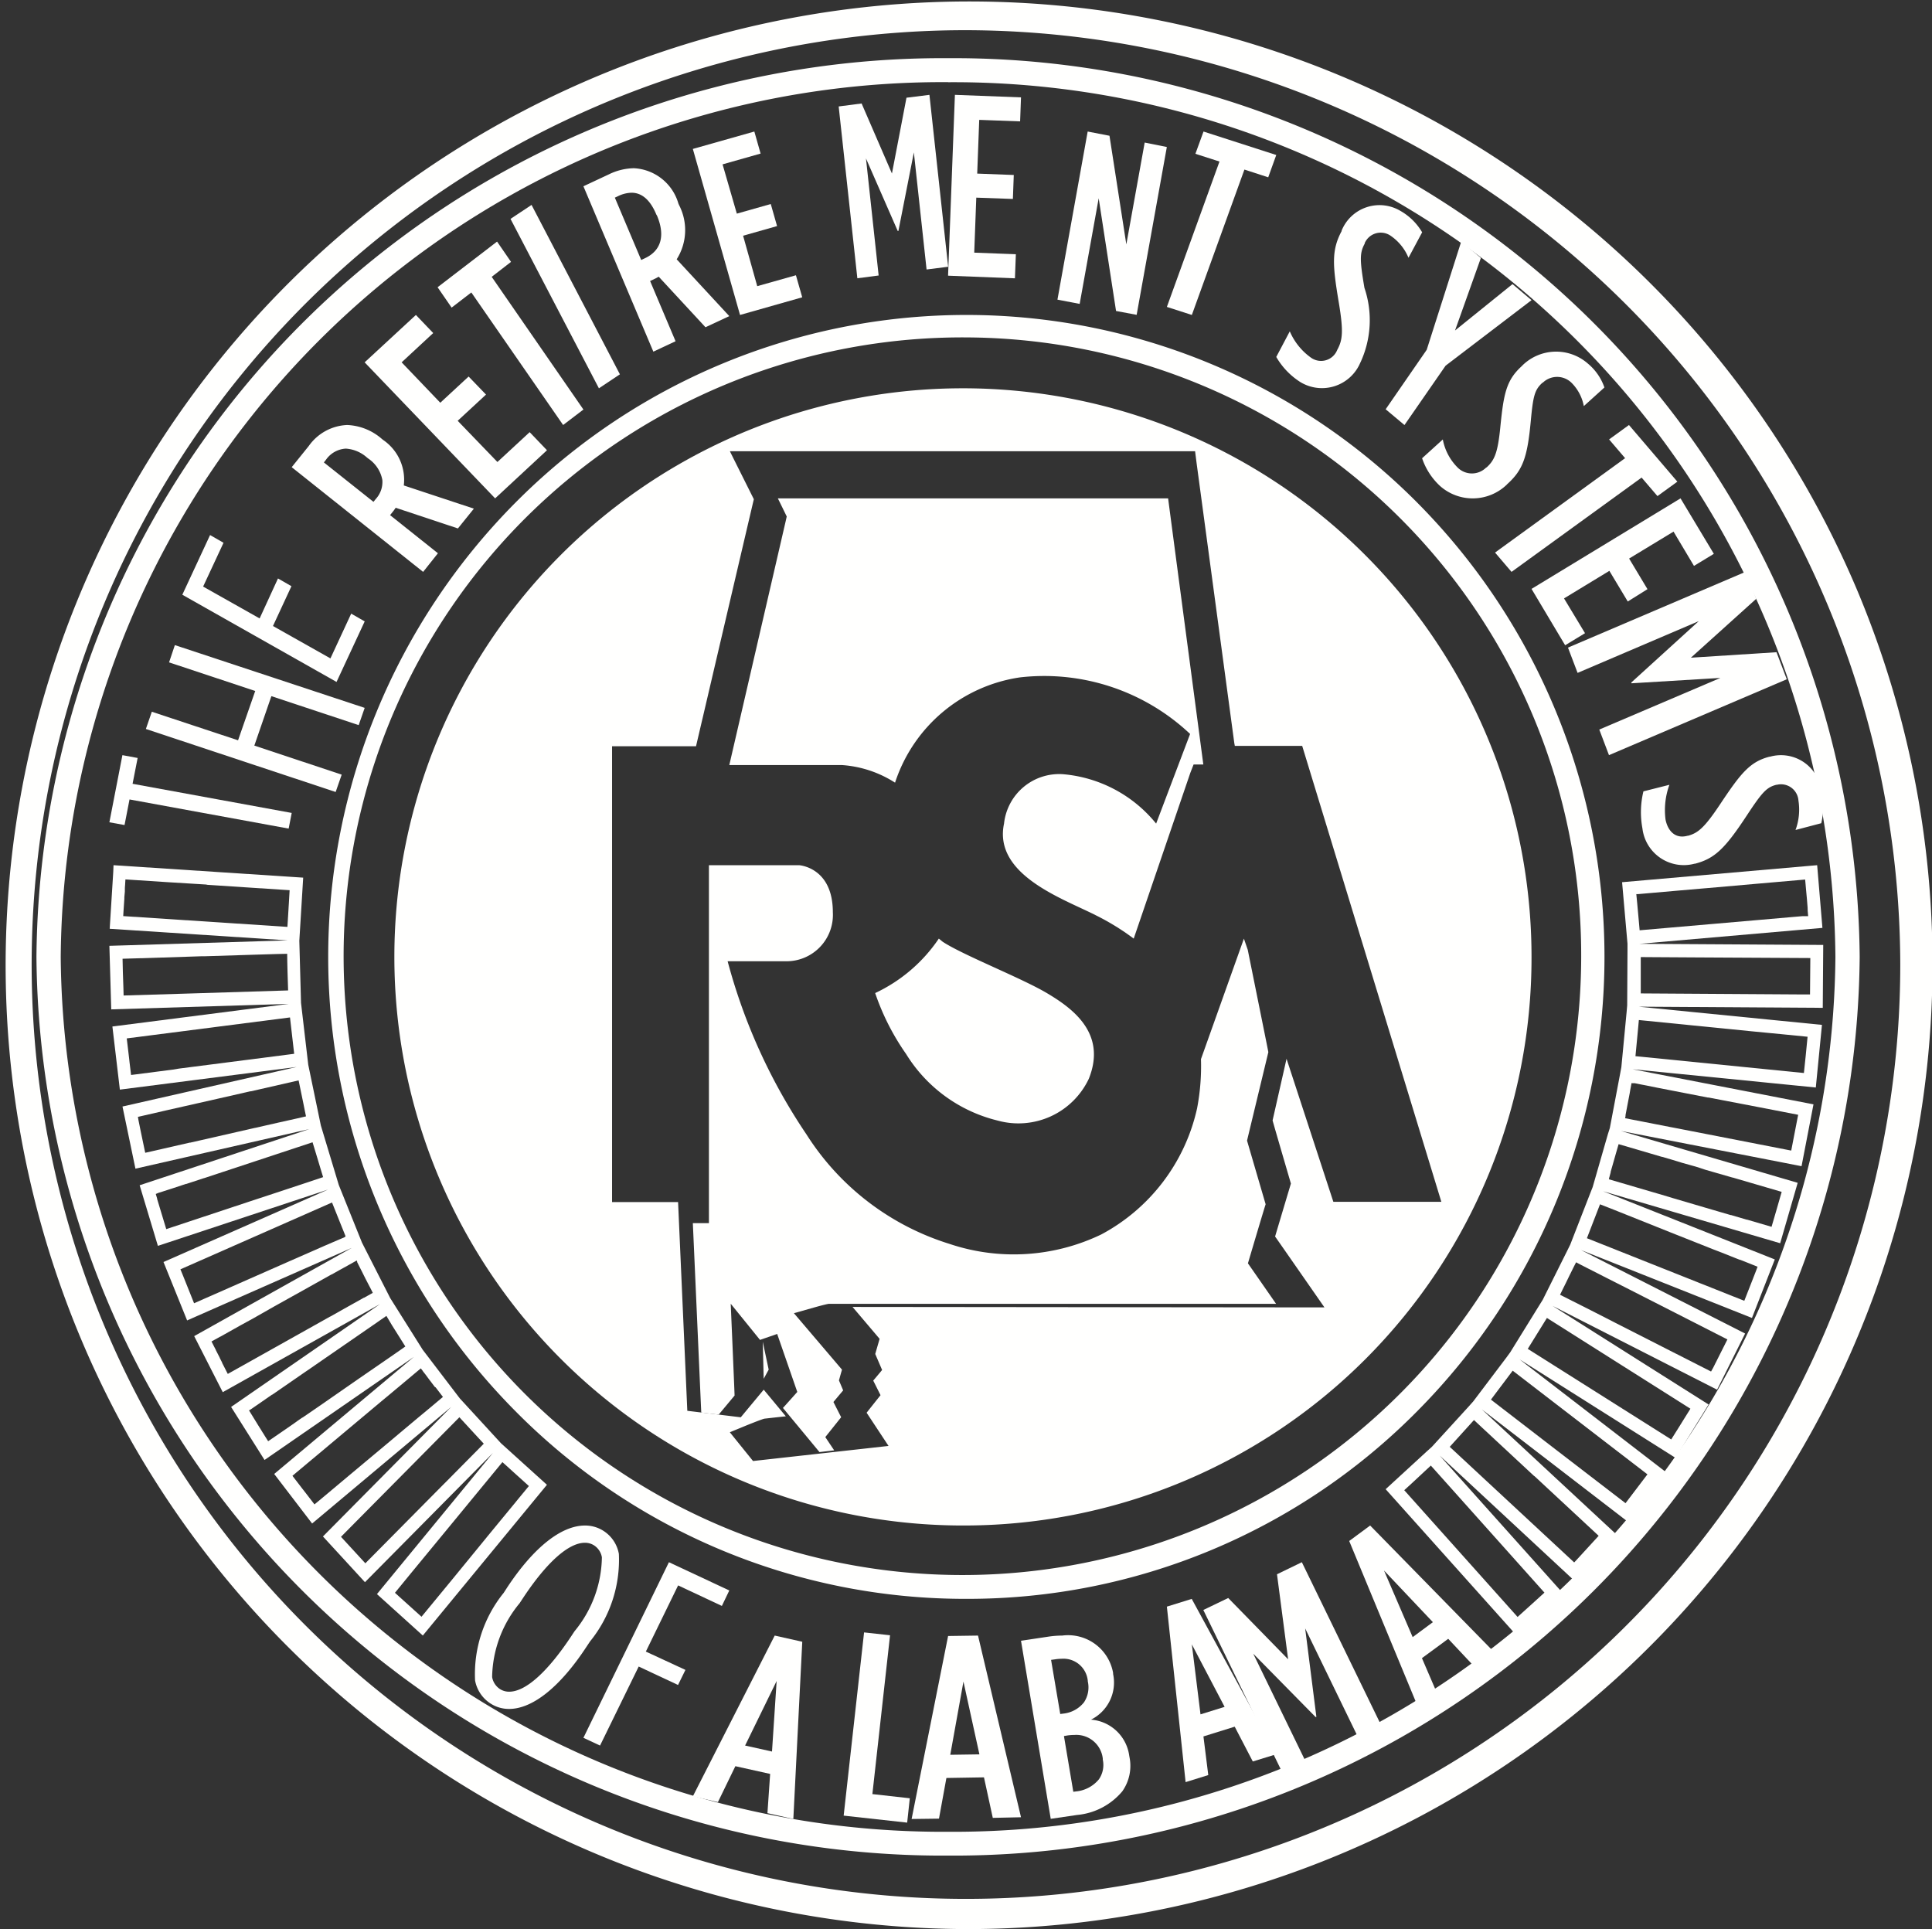 <svg xmlns="http://www.w3.org/2000/svg" xmlns:xlink="http://www.w3.org/1999/xlink" width="49.984" height="49.906" viewBox="0 0 49.984 49.906">
  <rect x="0" y="0" width="49.984" height="49.906" fill="#333333" stroke="none"/>
  <defs>
    <clipPath id="clip-path">
      <path id="Clip_38" data-name="Clip 38" d="M0,0H49.984V49.906H0Z" transform="translate(0 0.393)" fill="none"/>
    </clipPath>
  </defs>
  <g id="RSA_logo_KO" data-name="RSA logo_KO" transform="translate(0 -0.393)">
    <path id="Fill_1" data-name="Fill 1" d="M1.809,4.745h0L0,.467.662.157A1.523,1.523,0,0,1,1.306,0,1.265,1.265,0,0,1,2.457.913l.019.043a1.41,1.41,0,0,1-.063,1.4L3.774,3.826l-.616.288L1.948,2.806l-.072.04-.151.072.659,1.558-.574.269ZM1.245.634a.833.833,0,0,0-.35.089L.813.761l.682,1.613.1-.047c.416-.195.526-.584.309-1.1L1.887,1.2C1.731.823,1.514.634,1.245.634Z" transform="translate(15.094 4.745)" fill="#fffffe"/>
    <path id="Fill_2" data-name="Fill 2" d="M0,4.543l.43.2,1-2.044,1.018.477.191-.39L1.615,2.312,2.45.6l1.132.531.192-.4L2.212,0,0,4.543" transform="translate(15.094 40.808)" fill="#fffffe"/>
    <path id="Fill_3" data-name="Fill 3" d="M.873,1.316,3.248,4.745l.525-.4L1.4.912,1.9.525,1.539,0,0,1.181l.363.527.51-.392" transform="translate(11.321 6.643)" fill="#fffffe"/>
    <path id="Fill_4" data-name="Fill 4" d="M1.754,4.123.677,4.082.73,2.659l.947.034L1.7,2.073.754,2.037.806.647,1.864.686,1.887.065.177,0,0,4.678l1.73.068.024-.622" transform="translate(24.528 2.847)" fill="#fffffe"/>
    <path id="Fill_5" data-name="Fill 5" d="M4.717,3.5l-.448-.468-.834.772L2.407,2.738,3.14,2.06l-.45-.467-.733.678-1-1.045L1.774.468,1.326,0,0,1.226,3.376,4.745,4.717,3.5" transform="translate(9.434 8.541)" fill="#fffffe"/>
    <path id="Fill_6" data-name="Fill 6" d="M2.83,4.288l-.163-.57L1.666,4,1.3,2.695l.879-.249-.163-.571-.878.249L.769.849,1.753.57,1.591,0,0,.45,1.221,4.745l1.61-.457" transform="translate(17.925 3.796)" fill="#fffffe"/>
    <path id="Fill_7" data-name="Fill 7" d="M1.034,4.674.706,1.644l.822,1.878.017,0,.4-2.033.329,3.029.558-.071L2.348,0,1.754.074,1.378,2.035.593.223,0,.3.483,4.745l.551-.072" transform="translate(21.698 2.847)" fill="#fffffe"/>
    <path id="Fill_8" data-name="Fill 8" d="M.905,4.745A.876.876,0,0,1,.42,4.6a.9.9,0,0,1-.393-.593,3.341,3.341,0,0,1,.74-2.265L.859,1.6C1.54.57,2.255,0,2.87,0a.878.878,0,0,1,.486.143.892.892,0,0,1,.391.59A3.348,3.348,0,0,1,3,3l-.091.137C2.229,4.173,1.517,4.745.905,4.745ZM2.868.446c-.423,0-.991.508-1.6,1.429l-.089.135A3.068,3.068,0,0,0,.468,3.92a.465.465,0,0,0,.2.309.436.436,0,0,0,.242.07c.423,0,.989-.507,1.6-1.428L2.6,2.735A3.071,3.071,0,0,0,3.308.822a.461.461,0,0,0-.2-.307A.436.436,0,0,0,2.868.446Z" transform="translate(12.264 39.859)" fill="#fffffe"/>
    <path id="Fill_9" data-name="Fill 9" d="M.521,1.146,4.638,1.9l.079-.405L.6.741.731.073.337,0,0,1.737l.392.071.129-.662" transform="translate(2.83 19.929)" fill="#fffffe"/>
    <path id="Fill_10" data-name="Fill 10" d="M3.4,3.8h0L0,1.091.443.541A1.279,1.279,0,0,1,1.432,0a1.448,1.448,0,0,1,.9.36l.034.027A1.248,1.248,0,0,1,2.9,1.564l1.813.6L4.3,2.676l-1.61-.535-.045.065-.1.126,1.238.986L3.4,3.8ZM1.4.611A.671.671,0,0,0,.886.9L.832.968l1.283,1.02.066-.081a.648.648,0,0,0,.164-.485A.856.856,0,0,0,1.981.868L1.951.845A.909.909,0,0,0,1.4.611Z" transform="translate(7.547 11.388)" fill="#fffffe"/>
    <path id="Fill_11" data-name="Fill 11" d="M1.067,1.727l.449,2.915.533.1L2.83.4,2.257.285,1.782,2.92,1.346.109.782,0,0,4.349l.575.11.492-2.733" transform="translate(27.358 3.796)" fill="#fffffe"/>
    <path id="Fill_12" data-name="Fill 12" d="M8.11,19.93h0L6.922,18.857l3-3.651L6.612,18.549,5.525,17.366l3.32-3.353-3.6,3.018-.981-1.282,3.614-3.029L4.014,15.387l-.865-1.372L7,11.355,2.933,13.633l-.739-1.45L6.271,9.9l-4.26,1.877L1.4,10.266,5.655,8.392l-4.4,1.456L.783,8.28,5.176,6.826.674,7.851.339,6.243,4.846,5.22.271,5.806.078,4.173,4.64,3.588.048,3.73,0,2.086l4.614-.141-4.606-.3L.1.175.107,0,5.014.322l-.1,1.633.044,1.608.187,1.6.326,1.571.464,1.539.6,1.491L7.266,11.2l.841,1.337.959,1.257,1.067,1.162,1.187,1.073-3.211,3.9Zm2.059-4.488-.587.713-.654.795-.341.414-.422.512-.368.447-.409.5.023.021.074.067c.182.163.459.412.59.532l.785-.953.9-1.1.014-.018.536-.651.037-.045.123-.149.011-.013.018-.022.031-.039.323-.392-.093-.084-.244-.22-.167-.151-.061-.056-.032-.029-.049-.043-.042-.039ZM9.057,14.28,8.047,15.3l-.074.075-.089.09L6.355,17.008l-.363.367c.148.161.487.53.63.685.121-.121.936-.945,1.725-1.742l.322-.325.007-.006.752-.76.258-.261-.185-.2-.445-.483Zm-1-1.263-.13.109-.32.268-.08.067-.056.047-.055.045-.053.045-.048.04-.051.043-.241.2-1.141.956-.47.394-.006.005-.043.036-.24.2-.079.067-.095.079-.093.078,0,0-.02.016-.035.03-.028.024-.037.031.178.231.069.09.1.128.084.109.139.181.165-.136.753-.631,1.062-.888.247-.208.452-.379.362-.3.024-.021.259-.217-.191-.25L8.422,13.5l-.144-.189-.1-.135-.011-.014-.011-.014-.012-.015-.015-.019,0,0-.014-.018L8.1,13.073l0,0-.04-.051Zm-.89-1.357-.213.147-.019.014-.829.572-.609.42-.372.257-.01.006-.128.088-.773.534-.007,0-.16.111-.053.037-.206.142-.078.054-.056.038-.012.008-.011.007-.005,0-.013.01.123.2.123.2,0,0,.032.051.021.033.019.03.016.027.016.027.01.014.018.029.049.079.068.107.309-.212.094-.065.008-.005.261-.181.1-.072.11-.076.006,0,.4-.274.133-.092.9-.625.045-.031.8-.551.085-.059.069-.048.131-.091.043-.03.018-.013.037-.026c-.063-.1-.169-.268-.272-.433l-.069-.109ZM6.4,10.226h0l-.222.124-.015.009-.111.061-.11.061-.188.105-.005,0-.286.16-.113.063-.051.029-.465.26-.01.005-.572.319-.527.3L3.4,11.9l-.417.234-.108.061-.005,0-.137.076-.067.037-.024.014.046.09.027.053.039.075,0,.005.1.194,0,.006.008.014.033.066.022.043,0,.009.031.059.03.059.085.166,1.51-.846.555-.311.585-.328.005,0,.353-.2.188-.105.027-.015.3-.168.007,0,.222-.124-.038-.076-.039-.076-.013-.024-.1-.192-.1-.2c-.043-.084-.083-.162-.114-.225l0-.01Zm-.64-1.5c-.152.068-3.657,1.613-3.922,1.729l.068.166.175.437.11.275.269-.119.349-.153.016-.007.766-.338,1.082-.477.911-.4.2-.086.2-.086.1-.042L6.111,9.6l-.158-.392Zm-.5-1.559-2.8.926L2.433,8.1l-.443.146-.011,0-.36.119-.043.014-.313.1L1.2,8.506l.035.117,0,.011c.078.253.189.622.236.781l2.183-.724L4.234,8.5l.091-.03.792-.262L5.53,8.07l-.031-.1-.011-.037-.026-.085-.087-.29-.119-.391Zm-.363-1.6-1.234.282-.016,0-.122.028-.707.161-1.3.294-.4.092-.2.046-.18.041L.753,6.6l.014.068c.009.048.02.1.031.154l.015.073.048.23.066.315L2.08,7.177l.014,0,1.666-.38h.005l.625-.142.449-.1.248-.057-.031-.148L5.018,6.16l-.124-.6Zm-.22-1.629c-.228.031-2.342.3-3.549.456l-.679.087c.006.042.012.1.019.156l.021.178.025.213.007.067.04.332.114-.014.541-.07.414-.053L1.8,5.262l1.816-.233,1.065-.137.1-.013-.109-.947ZM4.6,2.292c-.147,0-1.159.034-2.138.064h-.02l-.065,0L.854,2.406l-.036,0-.477.014c0,.17.014.513.022.761l.005.19,1.556-.047,2.7-.084C4.616,3.011,4.6,2.513,4.6,2.292ZM.415.368.408.481V.488C.4.547.4.614.4.685L.387.83l0,.038L.366,1.18l-.008.137c.29.02,3.927.258,4.248.279.007-.111.018-.3.029-.474V1.116L4.644.973c.008-.129.015-.246.019-.326L3.729.586,2.651.515,2.539.508,2.5.5,1.536.441C1,.406.516.374.415.368Z" transform="translate(2.83 22.776)" fill="#fffffe"/>
    <path id="Fill_13" data-name="Fill 13" d="M5.065,3.351,2.806,2.6l.441-1.279,2.259.749.155-.446L.75,0,.6.447l2.229.74L2.385,2.463.154,1.724,0,2.17,4.91,3.8l.155-.445" transform="translate(3.774 17.082)" fill="#fffffe"/>
    <path id="Fill_14" data-name="Fill 14" d="M4.717,2.233l-.348-.2L3.832,3.191,2.345,2.353l.478-1.03-.348-.2L2,2.157.538,1.333,1.066.2.718,0,0,1.544,3.99,3.8l.727-1.563" transform="translate(4.717 14.235)" fill="#fffffe"/>
    <path id="Fill_15" data-name="Fill 15" d="M2.83,4.383.544,0,0,.362,2.287,4.745l.543-.362" transform="translate(13.208 5.694)" fill="#fffffe"/>
    <path id="Fill_16" data-name="Fill 16" d="M4.289,7.353A4.011,4.011,0,0,1,7.522,4.631a5.5,5.5,0,0,1,4.4,1.464l-.879,2.319A3.479,3.479,0,0,0,8.634,7.136,1.435,1.435,0,0,0,7.108,8.414c-.281,1.325,1.527,1.941,2.361,2.365a6.3,6.3,0,0,1,.994.61L11.928,7.1l.084-.215h.252C12.192,6.336,11.42.518,11.353,0H1.256c.087.174.23.469.23.469L1.459.59,0,6.9H2.924a2.909,2.909,0,0,1,1.365.455" transform="translate(18.868 13.286)" fill="#fffffe"/>
    <path id="Fill_17" data-name="Fill 17" d="M1.746.081,1.647,0A4.074,4.074,0,0,1,0,1.409,6.23,6.23,0,0,0,.8,2.985,3.85,3.85,0,0,0,3.167,4.707,2.014,2.014,0,0,0,5.528,3.625C6,2.445,5.1,1.8,4.441,1.409S2.269.426,1.746.081" transform="translate(22.642 24.675)" fill="#fffffe"/>
    <path id="Fill_18" data-name="Fill 18" d="M.12,0C.133.471.139.714.144.949L.273.712C.224.486.189.321.122,0V0" transform="translate(19.614 35.114)" fill="#fffffe"/>
    <path id="Fill_19" data-name="Fill 19" d="M3.34.04l-.013,0c-.51.131-.747.433-1.281,1.235-.4.6-.57.741-.827.81l-.012,0C.9,2.171.7,1.975.637,1.667a1.917,1.917,0,0,1,.1-.9L.065.937a2.287,2.287,0,0,0-.026.956,1.077,1.077,0,0,0,1.346.916l.013,0c.509-.132.775-.386,1.344-1.252.395-.6.511-.726.761-.79l.013,0a.453.453,0,0,1,.56.41A1.518,1.518,0,0,1,4,1.936l.666-.175a1.838,1.838,0,0,0,0-.833A1.049,1.049,0,0,0,3.34.04" transform="translate(42.453 19.929)" fill="#fffffe"/>
    <path id="Fill_20" data-name="Fill 20" d="M.249,2.617,3.384,1.278,1.637,2.867l.007.019,2.3-.139L.81,4.083l.251.662,4.6-1.963-.266-.7L3.18,2.224,4.871.7,4.6,0,0,1.963l.249.654" transform="translate(40.566 15.184)" fill="#fffffe"/>
    <path id="Fill_21" data-name="Fill 21" d="M14.623,29.419A14.71,14.71,0,1,1,29.246,14.711,14.683,14.683,0,0,1,14.623,29.419Zm-5.24-3.512h0l.571.688c-.274.028-.554.061-.557.061-.09.023-.452.17-.467.176l-.425.175.6.744,3.506-.39-.567-.859c.107-.137.36-.454.36-.454s-.143-.288-.189-.377c.046-.054.229-.273.23-.275l-.178-.414c.029-.1.113-.392.113-.392l-.157-.185-.543-.64h.017l12.074.012h.118c-.011-.015-1.12-1.611-1.277-1.834.075-.254.409-1.37.409-1.37l-.074-.253c-.129-.442-.37-1.266-.4-1.38l.216-.954.145-.641,1.211,3.7h2.794l-3.6-11.794H21.57c-.007-.041-.013-.067-.013-.068l-.977-7.255-.038-.3H8.507c0,.005.243.488.419.841l.2.4c-.041.171-.877,3.745-1.326,5.666l-.01.041-.16.684H5.458V21.052H7.166l.239,5.4,1.383.168.314-.378.281-.338Z" transform="translate(10.377 10.439)" fill="#fffffe"/>
    <path id="Fill_22" data-name="Fill 22" d="M16.51,33.215A16.352,16.352,0,0,1,4.836,28.351a16.677,16.677,0,0,1,0-23.487,16.441,16.441,0,0,1,23.348,0,16.678,16.678,0,0,1,0,23.487A16.352,16.352,0,0,1,16.51,33.215Zm0-32.634A16.009,16.009,0,1,0,32.417,16.59,15.979,15.979,0,0,0,16.505.581Z" transform="translate(8.491 8.541)" fill="#fffffe"/>
    <path id="Fill_23" data-name="Fill 23" d="M2.583.371c-.406.366-.473.714-.56,1.59-.065.653-.149.848-.353,1.033L1.656,3a.522.522,0,0,1-.745-.01,1.387,1.387,0,0,1-.375-.718L0,2.758a1.73,1.73,0,0,0,.466.719,1.272,1.272,0,0,0,1.726-.037L2.2,3.43c.407-.366.524-.694.612-1.636.06-.649.1-.807.3-.988L3.126.8a.533.533,0,0,1,.734,0,1.152,1.152,0,0,1,.324.609L4.717.927A1.4,1.4,0,0,0,4.291.311a1.245,1.245,0,0,0-1.7.05L2.583.371" transform="translate(36.792 9.49)" fill="#fffffe"/>
    <path id="Fill_24" data-name="Fill 24" d="M0,4.338l.487.408L1.551,3.21,3.774,1.515,3.282,1.1l-1.487,1.2L2.464.423,1.955,0,1.062,2.8,0,4.338" transform="translate(35.849 6.643)" fill="#fffffe"/>
    <path id="Fill_25" data-name="Fill 25" d="M.621,4.582a1.076,1.076,0,0,0,1.553-.5l.007-.013a2.6,2.6,0,0,0,.1-1.923c-.121-.714-.127-.9.007-1.143l0-.014A.452.452,0,0,1,2.962.8a1.284,1.284,0,0,1,.459.568L3.774.709A1.515,1.515,0,0,0,3.219.159,1.058,1.058,0,0,0,1.691.665l0,.013c-.268.5-.233.894-.071,1.86.119.721.1.952-.039,1.206l-.006.013a.449.449,0,0,1-.685.189A1.617,1.617,0,0,1,.35,3.271L0,3.933a1.89,1.89,0,0,0,.621.649" transform="translate(33.019 5.694)" fill="#fffffe"/>
    <path id="Fill_26" data-name="Fill 26" d="M0,3.3l.427.5L3.792,1.36l.41.479.515-.373L3.465,0,2.951.373l.414.485L0,3.3" transform="translate(38.679 11.388)" fill="#fffffe"/>
    <path id="Fill_27" data-name="Fill 27" d="M.87,3.8l.514-.312-.543-.9,1.173-.713.476.793L3,2.349l-.475-.792L3.674.86l.529.887.514-.312L3.855,0,0,2.342.87,3.8" transform="translate(39.623 13.286)" fill="#fffffe"/>
    <path id="Fill_28" data-name="Fill 28" d="M.646,4.745,2.006.984l.616.2L2.83.607.948,0,.738.576l.623.2L0,4.537l.646.208" transform="translate(30.189 3.796)" fill="#fffffe"/>
    <path id="Fill_29" data-name="Fill 29" d="M14.819,8.771c-.052-.177-.481-1.645-.481-1.645l.021-.089.53-2.2c0-.015-.243-1.21-.532-2.646l-.1-.291L13.146,5.017a5.805,5.805,0,0,1-.1,1.271,4.9,4.9,0,0,1-2.478,3.264,5.224,5.224,0,0,1-3.934.243A6.744,6.744,0,0,1,2.942,6.968,14.774,14.774,0,0,1,.9,2.485h1.5A1.2,1.2,0,0,0,3.622,1.217C3.622.049,2.747,0,2.747,0H.416V9.26H0c.013.279.194,4.389.218,4.9.195.025.308.038.451.053l.411-.493c-.007-.222-.1-2.375-.1-2.375l.758.936c.05-.018.444-.154.444-.154l.52,1.5s-.255.287-.371.414c.248.3.865,1.044.945,1.142l.381-.045c-.03-.043-.23-.343-.23-.343l.41-.514c-.048-.094-.2-.394-.2-.394s.2-.239.252-.3c-.029-.07-.109-.258-.109-.258s.055-.2.079-.278c-.189-.223-1.244-1.461-1.244-1.461l.527-.149s.281-.08.377-.094h11.57L14.361,10.3s.4-1.351.457-1.525" transform="translate(17.925 22.776)" fill="#fffffe"/>
    <path id="Fill_30" data-name="Fill 30" d="M.77,4.745h0L0,.134.7.029A2.456,2.456,0,0,1,1.066,0,1.183,1.183,0,0,1,2.383.967l0,.027a1.071,1.071,0,0,1-.572,1.181,1.082,1.082,0,0,1,.989.931l.008.045a1.141,1.141,0,0,1-.188.879,1.729,1.729,0,0,1-1.171.611l-.681.1Zm.61-2.174a1.214,1.214,0,0,0-.185.014L1.111,2.6l.242,1.441.069-.009a.873.873,0,0,0,.594-.314.653.653,0,0,0,.1-.508l0-.027A.689.689,0,0,0,1.38,2.571ZM1.052.6A1.165,1.165,0,0,0,.878.615l-.1.014.237,1.4.069-.009a.792.792,0,0,0,.544-.291.7.7,0,0,0,.1-.544l0-.013A.632.632,0,0,0,1.052.6Z" transform="translate(26.415 42.706)" fill="#fffffe"/>
    <path id="Fill_31" data-name="Fill 31" d="M3.39,19.93h0L0,16.143l1.067-.98.127-.114L2.152,14l.114-.128.858-1.135.1-.137.749-1.211.09-.144L4.7,9.969l.076-.154.517-1.328.063-.16L5.75,6.957,5.8,6.8l.267-1.408.031-.167L6.234,3.8l.015-.172L6.257,2.2V2.032L6.117.44,11,.014,11.164,0,11.3,1.622l-4.732.412,4.753.029L11.309,3.69,6.543,3.66l4.745.471-.159,1.62-4.74-.472,4.68.908-.309,1.6L6.087,6.876,10.66,8.217,10.207,9.78,5.628,8.436l4.44,1.763-.591,1.514L5.056,9.957,9.3,12.116l-.725,1.453L4.317,11.4l4.038,2.552L7.5,15.333,3.465,12.785,7.25,15.7,6.272,16.99,2.49,14.08l3.5,3.252L4.9,18.527,1.4,15.275l3.192,3.566-1.2,1.088Zm-2.219-4.4h0L.666,16l-.185.169c.2.226,2.743,3.066,2.932,3.279.091-.08.241-.216.375-.338l.32-.291L1.554,15.962l-.383-.428Zm1.116-1.178-.26.287-.369.408c.2.186,3,2.788,3.22,2.991l.134-.144.027-.03.209-.228.263-.287-1.66-1.543L3.839,15.8l-.954-.887-.376-.35L2.5,14.555l-.214-.2Zm1-1.275-.426.566-.137.183c.184.143,3.222,2.482,3.482,2.679l.521-.686.046-.06-.825-.634Zm.886-1.365h0c-.1.158-.312.505-.466.752l-.03.049.678.428.033.021,3,1.894c.095-.148.283-.452.425-.68l.072-.115c-.277-.174-3.445-2.177-3.712-2.348Zm.754-1.439c-.005.012-.012.024-.019.038l-.012.023-.021.041-.021.042-.007.014c-.023.048-.049.1-.076.154l-.007.013-.1.207-.087.175-.065.133.793.4.541.276.108.056.869.442.675.344.031.015.89.453L8.474,13l.039-.077.018-.037.012-.023.008-.015c.008-.016.017-.033.025-.05l.005-.011.134-.266.127-.252L7.491,11.58l-1.27-.647-.592-.3-.077-.04-.3-.152-.184-.094Zm.619-1.5c-.01.028-.242.626-.339.877l.322.128.281.112.026.01,1.657.659.013.005.528.21.084.034.153.06.728.29.013.005.267.106c.054-.136.152-.385.224-.571l.007-.019.047-.12.028-.072c.014-.036.026-.068.037-.1l-.039-.015-.157-.063-.015-.006-.237-.094-.009,0-.083-.032-.168-.067L8.8,10.064l-.257-.1-.035-.013-.97-.385-.179-.071L5.891,8.908Zm.481-1.556c-.035.123-.1.34-.155.54l-.051.176,0,.016-.027.1c0,.014-.009.028-.013.041l0,.008,0,.006-.005.022.456.133.268.079.571.167.023.006.331.1.84.247.4.117.26.076.012,0,.4.118.012,0,.635.186c.022-.078.056-.192.092-.315l.026-.089.144-.5L8.98,8.081l-.007,0-.695-.2L8.03,7.8,7.672,7.7,7.4,7.617l-.247-.072-.008,0-.591-.174L6.5,7.355c-.219-.063-.383-.112-.452-.132Zm.337-1.591c-.01.05-.022.115-.036.189L6.314,5.9c-.011.059-.023.123-.036.187l-.072.378,0,.026-.011.055.8.156.364.071.038.007.31.06.026.005,2.76.538.157-.811.023-.115-.985-.191L8.353,6.01l-.021,0-.921-.179-.39-.076L6.749,5.7l-.162-.031L6.445,5.64l-.023,0-.013,0-.023,0-.02,0Zm.187-1.619h0l-.031.334-.057.6.158.015,4.2.42c.021-.186.073-.7.095-.938l-.678-.067L9.5,4.3,6.623,4.013l-.069-.007ZM6.6,2.377c0,.039,0,.088,0,.144v.552c0,.1,0,.182,0,.244l4.224.027h.155c0-.233.008-.728.008-.942L8.054,2.386,6.888,2.379ZM10.853.371,9.5.489,8.351.59,8.23.6,7.5.663,6.77.727,6.532.748l-.047,0,.025.258c.015.16.032.348.046.507l.015.171.63-.055,2.4-.208.987-.086.189-.016.027,0,.023,0,.011,0h.012l.034,0,.047,0-.012-.139L10.917,1.1,10.9.887,10.885.725,10.869.549,10.863.48Z" transform="translate(35.849 22.776)" fill="#fffffe"/>
    <path id="Fill_32" data-name="Fill 32" d="M0,4.745H0L.944.011,1.718,0,2.83,4.7,2.1,4.716,1.872,3.668.9,3.684.708,4.736,0,4.745ZM1.341,1.19h0L1,3.084l.754-.011Z" transform="translate(23.585 42.706)" fill="#fffffe"/>
    <path id="Fill_33" data-name="Fill 33" d="M.485,4.745h0L0,.2.643,0,2.831,4.019l-.608.187-.468-.9-.809.252.125,1-.585.182ZM.646,1.177h0L.87,2.987l.624-.194Z" transform="translate(30.189 41.757)" fill="#fffffe"/>
    <path id="Fill_34" data-name="Fill 34" d="M1.906.312l.288,2.2L.644.926,0,1.236,2.167,5.694l.6-.291L1.291,2.366l1.614,1.64L2.925,4,2.635,1.713,4.111,4.751l.606-.294L2.549,0,1.906.312" transform="translate(31.132 40.808)" fill="#fffffe"/>
    <path id="Fill_35" data-name="Fill 35" d="M1.8,4.745h0L0,.4.542,0,3.774,3.3l-.512.376-.7-.745-.68.5.411.955L1.8,4.744ZM.9,1.163h0l.742,1.724L2.165,2.5Z" transform="translate(34.906 39.859)" fill="#fffffe"/>
    <path id="Fill_36" data-name="Fill 36" d="M2.6,4.745h0l-.67-.151L2,3.579l-.9-.2-.451.929L0,4.159,2.118,0l.713.16L2.6,4.744Zm-.432-3.57-.816,1.67L2.048,3Z" transform="translate(17.925 42.706)" fill="#fffffe"/>
    <g id="Group_40" data-name="Group 40">
      <path id="Clip_38-2" data-name="Clip 38" d="M0,0H49.984V49.906H0Z" transform="translate(0 0.393)" fill="none"/>
      <g id="Group_40-2" data-name="Group 40" clip-path="url(#clip-path)">
        <path id="Fill_37" data-name="Fill 37" d="M1.2.074.528,0,0,4.74l1.643.181.068-.63L.743,4.183,1.2.074" transform="translate(21.827 42.624)" fill="#fffffe"/>
        <path id="Fill_39" data-name="Fill 39" d="M25,49.906A24.934,24.934,0,1,1,48.036,15.24,24.966,24.966,0,0,1,25,49.906ZM24.947.781A24.172,24.172,0,1,0,49.163,24.953,24.222,24.222,0,0,0,24.947.781Z" transform="translate(0 0.393)" fill="#fffffe"/>
      </g>
    </g>
    <path id="Fill_41" data-name="Fill 41" d="M23.585,46.5A23.446,23.446,0,0,1,0,23.252,23.447,23.447,0,0,1,23.585,0,23.446,23.446,0,0,1,47.17,23.252,23.446,23.446,0,0,1,23.585,46.5Zm0-45.88A22.821,22.821,0,0,0,.628,23.252,22.822,22.822,0,0,0,23.585,45.884,22.822,22.822,0,0,0,46.542,23.252,22.821,22.821,0,0,0,23.585.622Z" transform="translate(0.943 1.898)" fill="#fffffe"/>
  </g>
</svg>

